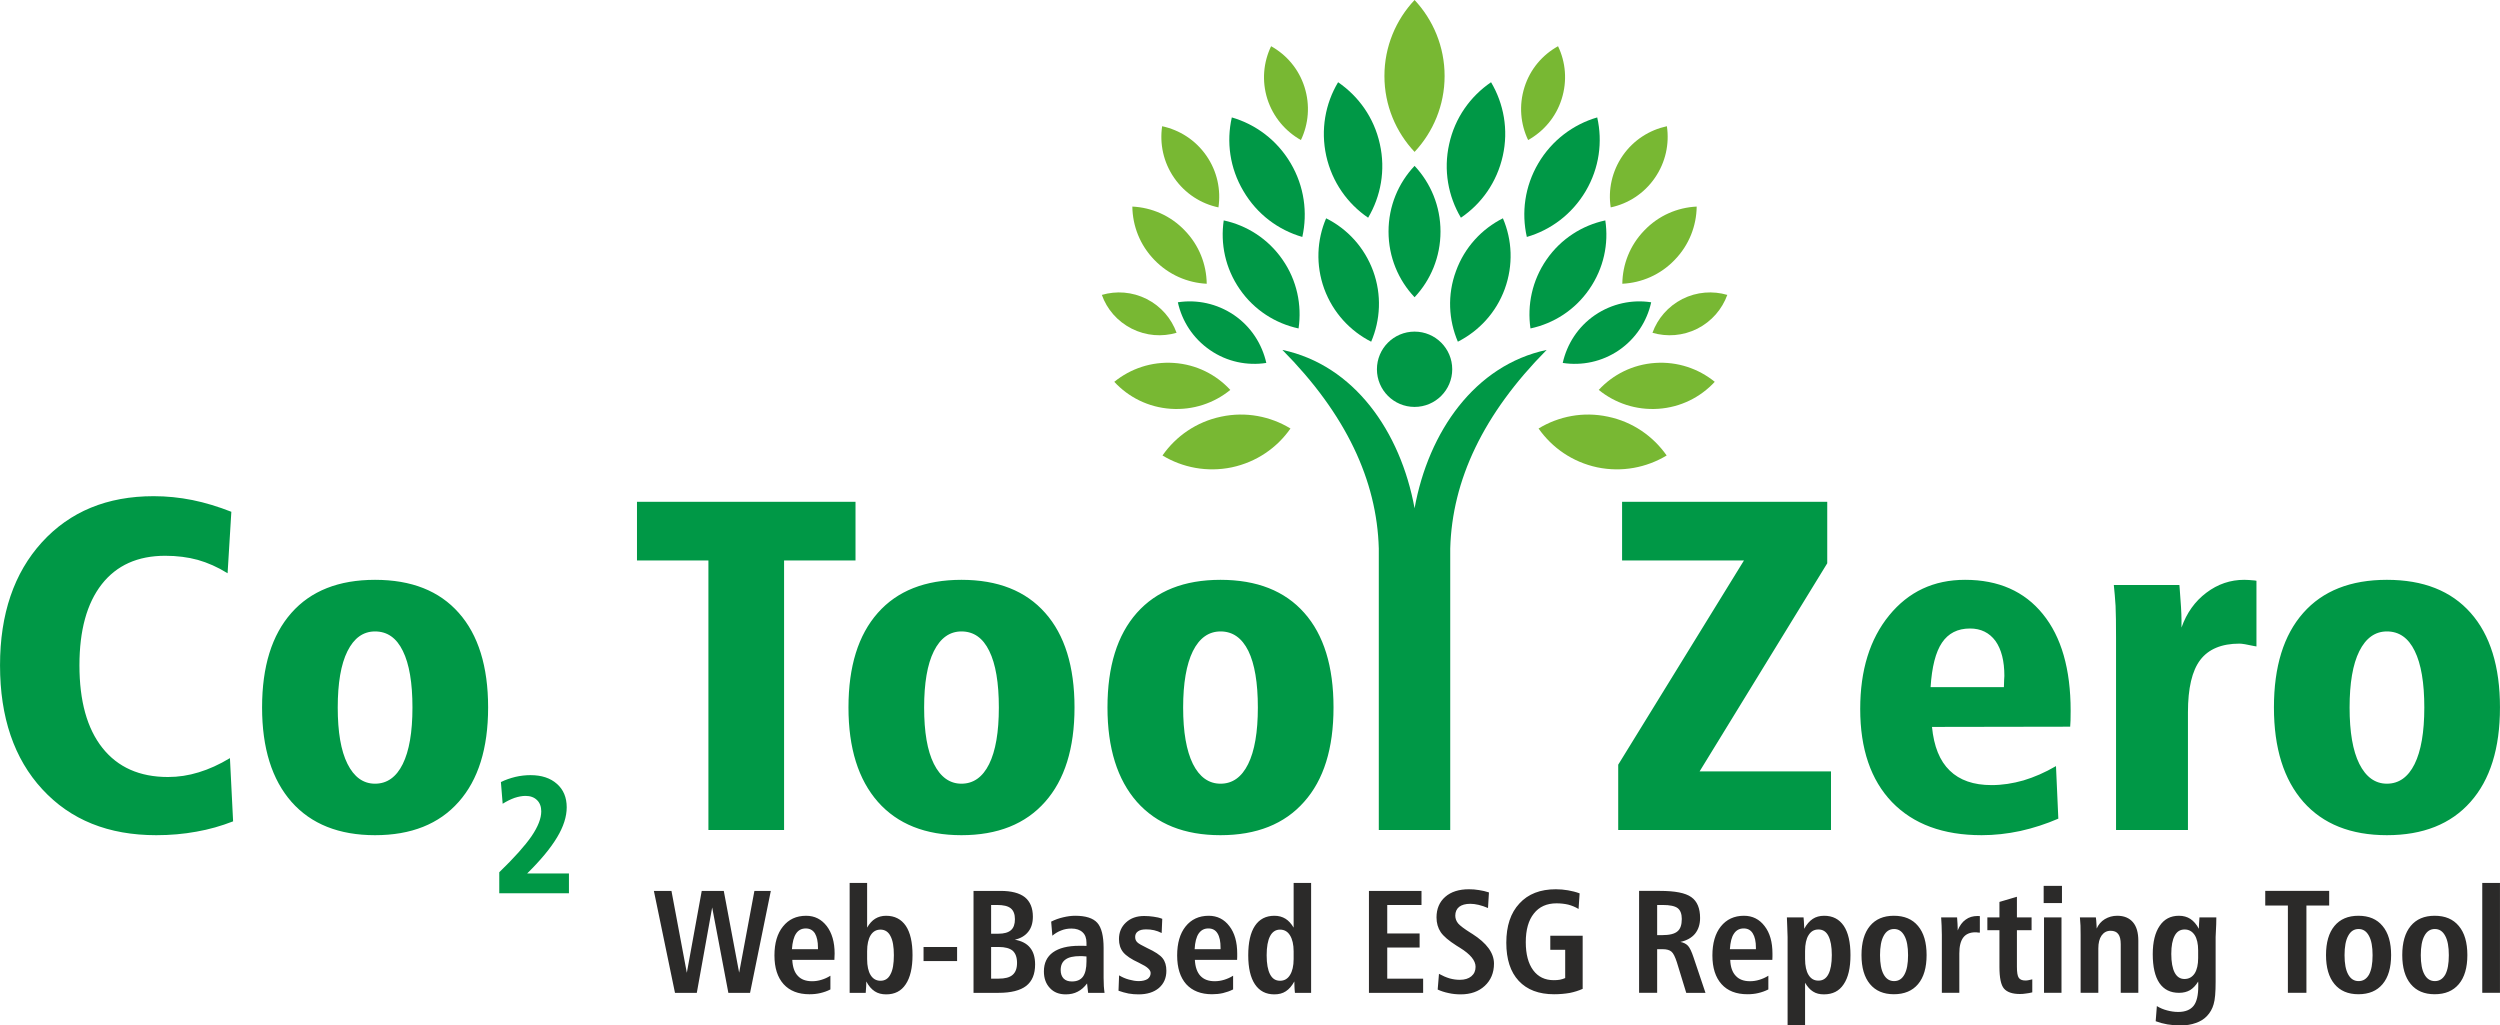 <?xml version="1.0" encoding="UTF-8"?>
<!DOCTYPE svg PUBLIC "-//W3C//DTD SVG 1.1//EN" "http://www.w3.org/Graphics/SVG/1.1/DTD/svg11.dtd">
<!-- Creator: CorelDRAW X7 -->
<svg xmlns="http://www.w3.org/2000/svg" xml:space="preserve" width="213.117mm" height="87.417mm" version="1.1" style="shape-rendering:geometricPrecision; text-rendering:geometricPrecision; image-rendering:optimizeQuality; fill-rule:evenodd; clip-rule:evenodd"
viewBox="0 0 21312 8742"
 xmlns:xlink="http://www.w3.org/1999/xlink">
 <defs>
  <style type="text/css">
   <![CDATA[
    .fil3 {fill:#2B2A29}
    .fil2 {fill:#78B833}
    .fil0 {fill:#009846}
    .fil1 {fill:#009846;fill-rule:nonzero}
   ]]>
  </style>
 </defs>
 <g id="Layer_x0020_1">
  <path class="fil0" d="M1972 4363l-32 524c-85,-53 -170,-90 -254,-114 -84,-23 -177,-35 -278,-35 -234,0 -414,81 -541,243 -127,163 -190,393 -190,691 0,304 65,539 196,704 131,165 317,248 559,248 88,0 175,-13 262,-40 86,-26 175,-66 266,-121l27 539c-100,39 -204,69 -313,88 -109,20 -223,30 -342,30 -408,0 -731,-130 -972,-392 -240,-260 -360,-613 -360,-1056 0,-437 119,-787 357,-1049 239,-262 556,-393 953,-393 110,0 220,11 330,33 109,22 220,56 332,100zm11213 -1380c-543,548 -806,1113 -822,1693l0 2400 -609 0 0 -2400 0 0c-16,-580 -279,-1145 -822,-1693 612,130 1007,695 1127,1350 119,-655 515,-1220 1126,-1350zm-9988 2400c-101,0 -179,56 -235,168 -56,112 -83,273 -83,481 0,208 27,368 83,480 56,112 134,169 235,169 102,0 181,-56 236,-167 55,-111 83,-272 83,-482 0,-211 -27,-372 -82,-483 -54,-111 -133,-166 -237,-166zm0 -440c310,0 548,94 714,282 166,187 250,456 250,806 0,349 -84,617 -251,805 -167,189 -405,284 -713,284 -307,0 -545,-95 -712,-284 -167,-190 -251,-458 -251,-805 0,-349 83,-617 250,-806 166,-188 404,-282 713,-282zm2233 -665l586 0 1277 0 0 500 -609 0 0 2298 -645 0 0 -2298 -609 0 0 -500zm2766 1105c-100,0 -179,56 -235,168 -56,112 -83,273 -83,481 0,208 27,368 83,480 56,112 135,169 235,169 102,0 181,-56 236,-167 55,-111 83,-272 83,-482 0,-211 -27,-372 -82,-483 -54,-111 -133,-166 -237,-166zm0 -440c310,0 548,94 714,282 166,187 250,456 250,806 0,349 -84,617 -251,805 -167,189 -405,284 -713,284 -307,0 -545,-95 -712,-284 -167,-190 -251,-458 -251,-805 0,-349 83,-617 250,-806 166,-188 404,-282 713,-282zm2209 440c-101,0 -180,56 -236,168 -55,112 -83,273 -83,481 0,208 28,368 83,480 56,112 135,169 236,169 102,0 180,-56 235,-167 55,-111 83,-272 83,-482 0,-211 -27,-372 -81,-483 -55,-111 -134,-166 -237,-166zm-1 -440c310,0 549,94 715,282 166,187 249,456 249,806 0,349 -83,617 -251,805 -167,189 -405,284 -713,284 -307,0 -544,-95 -712,-284 -167,-190 -251,-458 -251,-805 0,-349 83,-617 250,-806 167,-188 405,-282 713,-282zm3424 -665l1749 0 0 524 -1088 1774 1120 0 0 500 -1814 0 0 -557 1072 -1741 -1039 0 0 -500zm2642 1919c16,166 66,290 151,372 85,83 204,124 357,124 90,0 181,-14 272,-40 90,-27 183,-67 277,-122l20 448c-104,45 -211,80 -323,105 -112,24 -222,36 -331,36 -328,0 -582,-94 -764,-282 -181,-189 -271,-454 -271,-794 0,-330 82,-596 247,-798 165,-202 380,-303 647,-303 285,0 506,98 663,292 158,194 237,469 237,824 0,37 0,65 -1,83 -1,18 -2,36 -3,53l-1178 2zm613 -339c0,-21 1,-41 2,-62 2,-20 2,-31 2,-33 0,-128 -25,-227 -76,-299 -52,-70 -124,-106 -217,-106 -106,0 -185,41 -239,121 -54,80 -86,206 -97,379l625 0zm2153 -907l0 560c-4,0 -12,-2 -23,-4 -59,-13 -100,-20 -122,-20 -152,0 -264,47 -334,139 -70,92 -105,241 -105,446l0 1004 -613 0 0 -1636c0,-121 -1,-213 -4,-275 -4,-63 -9,-122 -15,-178l559 0c1,6 2,13 2,22 10,126 16,218 16,277l0 64c44,-125 115,-224 212,-297 98,-74 205,-110 323,-110 22,0 54,2 94,6 4,2 8,2 10,2zm1112 432c-100,0 -179,56 -235,168 -56,112 -83,273 -83,481 0,208 27,368 83,480 56,112 135,169 235,169 102,0 181,-56 236,-167 55,-111 83,-272 83,-482 0,-211 -27,-372 -82,-483 -54,-111 -133,-166 -237,-166zm0 -440c310,0 548,94 714,282 166,187 250,456 250,806 0,349 -84,617 -251,805 -167,189 -405,284 -713,284 -307,0 -545,-95 -712,-284 -167,-190 -251,-458 -251,-805 0,-349 83,-617 250,-806 166,-188 404,-282 713,-282z"/>
  <path class="fil1" d="M4494 7446l356 0 0 169 -594 0 0 -179c128,-124 220,-227 275,-307 55,-81 83,-152 83,-212 0,-40 -12,-73 -36,-96 -24,-24 -57,-36 -98,-36 -29,0 -60,6 -94,17 -33,12 -66,28 -101,50l-15 -185c38,-19 79,-33 123,-44 43,-10 87,-15 129,-15 95,0 170,25 225,74 56,49 84,116 84,200 0,79 -27,165 -82,256 -55,92 -140,195 -255,308z"/>
  <g id="_2682721341648">
   <path class="fil0" d="M12812 1861c79,184 90,398 16,602 -74,203 -221,359 -400,450 -79,-185 -91,-399 -16,-602 74,-204 221,-360 400,-450z"/>
   <path class="fil0" d="M13616 1001c47,207 18,431 -98,628 -117,198 -299,332 -502,391 -47,-207 -18,-431 98,-628 116,-197 299,-332 502,-391z"/>
   <path class="fil0" d="M12711 701c108,182 150,405 100,628 -50,224 -181,408 -357,527 -108,-182 -150,-405 -100,-628 49,-224 181,-407 357,-527z"/>
   <path class="fil2" d="M13282 394c65,135 80,295 31,450 -49,155 -154,276 -286,350 -65,-136 -80,-296 -31,-451 49,-155 154,-276 286,-349z"/>
   <path class="fil0" d="M13685 1879c30,199 -13,408 -137,587 -123,178 -304,292 -501,334 -29,-199 14,-409 137,-587 123,-178 305,-292 501,-334z"/>
   <path class="fil2" d="M14210 1076c22,149 -10,307 -103,441 -92,134 -229,220 -376,251 -23,-149 10,-307 102,-441 93,-134 229,-219 377,-251z"/>
   <path class="fil2" d="M14464 1761c-2,164 -64,327 -187,454 -122,128 -283,196 -447,204 2,-164 64,-327 187,-454 122,-128 283,-196 447,-204z"/>
   <path class="fil0" d="M14076 2577c-35,160 -129,308 -274,408 -146,100 -318,134 -480,109 36,-160 129,-308 275,-408 146,-99 318,-134 479,-109z"/>
   <path class="fil2" d="M14725 2514c-44,121 -132,225 -255,288 -124,62 -260,71 -383,35 44,-121 132,-225 255,-288 123,-62 260,-71 383,-35z"/>
   <path class="fil2" d="M14208 3883c-171,103 -380,145 -592,101 -211,-45 -385,-167 -500,-331 171,-104 380,-146 591,-101 212,44 386,167 501,331z"/>
   <path class="fil2" d="M14618 3255c-121,131 -290,217 -481,230 -191,13 -370,-49 -508,-161 121,-131 290,-217 481,-230 191,-13 370,49 508,161z"/>
   <path class="fil0" d="M12059 1414c-138,146 -222,343 -222,560 0,217 84,414 222,560 137,-146 221,-343 221,-560 0,-217 -84,-414 -221,-560z"/>
   <path class="fil2" d="M12059 0c-159,169 -257,397 -257,648 0,250 98,478 257,647 158,-169 256,-397 256,-647 0,-251 -98,-479 -256,-648z"/>
   <path class="fil0" d="M11305 1861c-79,184 -90,398 -16,602 75,203 221,359 400,450 79,-185 91,-399 17,-602 -75,-204 -221,-360 -401,-450z"/>
   <path class="fil0" d="M10501 1001c-47,207 -18,431 99,628 116,198 298,332 502,391 46,-207 17,-431 -99,-628 -116,-197 -298,-332 -502,-391z"/>
   <path class="fil0" d="M11407 701c-109,182 -150,405 -101,628 50,224 182,408 357,527 108,-182 150,-405 100,-628 -49,-224 -181,-407 -356,-527z"/>
   <path class="fil2" d="M10836 394c-65,135 -81,295 -32,450 50,155 155,276 286,350 65,-136 80,-296 31,-451 -49,-155 -154,-276 -285,-349z"/>
   <path class="fil0" d="M10432 1879c-29,199 13,408 137,587 123,178 305,292 501,334 29,-199 -13,-409 -137,-587 -123,-178 -305,-292 -501,-334z"/>
   <path class="fil2" d="M9907 1076c-22,149 10,307 103,441 93,134 229,220 377,251 22,-149 -10,-307 -103,-441 -93,-134 -229,-219 -377,-251z"/>
   <path class="fil2" d="M9653 1761c2,164 64,327 187,454 123,128 284,196 447,204 -2,-164 -64,-327 -187,-454 -122,-128 -283,-196 -447,-204z"/>
   <path class="fil0" d="M10041 2577c35,160 129,308 275,408 145,100 317,134 479,109 -36,-160 -129,-308 -275,-408 -146,-99 -317,-134 -479,-109z"/>
   <path class="fil2" d="M9393 2514c43,121 131,225 255,288 123,62 259,71 382,35 -44,-121 -131,-225 -255,-288 -123,-62 -259,-71 -382,-35z"/>
   <path class="fil2" d="M9910 3883c170,103 380,145 591,101 211,-45 386,-167 500,-331 -171,-104 -380,-146 -591,-101 -211,44 -386,167 -500,331z"/>
   <path class="fil2" d="M9499 3255c121,131 290,217 481,230 192,13 371,-49 508,-161 -121,-131 -289,-217 -481,-230 -191,-13 -370,49 -508,161z"/>
   <circle class="fil0" cx="12059" cy="3148" r="321"/>
  </g>
  <path class="fil3" d="M5574 7595l150 0 131 698 127 -698 188 0 131 697 130 -697 140 0 -177 869 -185 0 -138 -728 -131 728 -186 0 -180 -869zm1539 588l-359 0c3,60 18,106 47,136 28,31 69,46 122,46 27,0 53,-4 79,-12 27,-8 52,-19 77,-35l0 117c-27,14 -56,24 -86,31 -29,7 -60,10 -93,10 -95,0 -168,-29 -220,-86 -52,-58 -78,-139 -78,-245 0,-104 24,-187 73,-247 48,-60 113,-91 197,-91 73,0 131,30 176,88 44,58 67,136 67,234 0,8 0,17 -1,26 0,10 0,19 -1,28zm-140 -91l0 -12c0,-54 -9,-94 -26,-123 -18,-28 -44,-42 -78,-42 -36,0 -64,15 -83,44 -19,28 -31,73 -35,133l222 0zm419 84c0,59 10,105 30,137 20,32 48,48 84,48 38,0 67,-18 85,-55 20,-36 29,-90 29,-163 0,-72 -9,-126 -29,-163 -18,-36 -47,-55 -85,-55 -36,0 -64,16 -84,48 -20,33 -30,78 -30,137l0 66zm-149 -649l149 0 0 381c20,-35 43,-60 69,-76 26,-16 56,-25 93,-25 73,0 129,29 168,86 38,57 57,140 57,249 0,108 -19,191 -58,249 -38,58 -94,86 -166,86 -38,0 -71,-8 -98,-26 -28,-18 -52,-46 -72,-84 0,12 0,25 -1,39 -1,14 -2,33 -4,58l-137 0 0 -937zm630 546l286 0 0 120 -286 0 0 -120zm576 0l0 270 63 0c55,0 95,-10 120,-32 25,-21 38,-55 38,-102 0,-48 -13,-82 -37,-104 -25,-21 -65,-32 -121,-32l-63 0zm0 -358l0 245 61 0c49,0 85,-10 108,-30 23,-20 34,-51 34,-94 0,-42 -12,-73 -35,-92 -24,-20 -63,-29 -118,-29l-50 0zm-150 -120l231 0c92,0 161,18 207,54 45,37 68,92 68,166 0,52 -13,96 -40,129 -27,34 -65,56 -114,67 58,10 102,33 130,68 29,35 43,83 43,143 0,82 -25,143 -76,183 -51,39 -129,59 -236,59l-213 0 0 -869zm963 559c-3,0 -7,0 -12,-1 -17,-2 -31,-2 -42,-2 -56,0 -98,9 -125,29 -28,20 -41,50 -41,90 0,30 8,54 25,72 17,17 40,25 71,25 43,0 74,-14 94,-41 20,-28 30,-71 30,-130l0 -42zm146 -71l0 253c0,27 1,50 2,71 2,20 3,39 6,57l-140 0 -9 -80c-23,31 -50,55 -80,70 -30,16 -64,23 -102,23 -56,0 -101,-17 -135,-54 -34,-36 -51,-83 -51,-142 0,-71 26,-125 77,-162 52,-37 126,-56 225,-56 12,0 23,0 33,0 9,0 19,1 28,1l0 -27c0,-39 -11,-69 -33,-89 -22,-21 -54,-32 -95,-32 -31,0 -60,5 -87,16 -27,10 -52,25 -76,45l-10 -120c34,-17 68,-29 103,-37 34,-8 68,-13 101,-13 90,0 153,20 189,60 36,40 54,112 54,216zm500 -250l-5 121c-22,-11 -43,-19 -65,-24 -22,-5 -44,-7 -67,-7 -30,0 -54,5 -70,17 -16,11 -24,27 -24,47 0,18 5,33 17,45 11,12 40,28 85,50 67,31 111,60 132,87 22,28 32,63 32,107 0,61 -21,110 -64,147 -43,36 -100,54 -173,54 -28,0 -56,-2 -85,-7 -30,-6 -58,-14 -86,-24l5 -131c27,16 54,28 84,36 29,8 57,13 84,13 32,0 57,-7 75,-18 17,-13 26,-29 26,-51 0,-27 -30,-54 -90,-82l-9 -5c-66,-30 -110,-60 -135,-90 -24,-30 -36,-67 -36,-112 0,-58 20,-105 60,-142 40,-37 91,-55 155,-55 28,0 54,2 80,6 26,3 51,9 74,18zm638 350l-360 0c3,60 19,106 47,136 29,31 69,46 122,46 27,0 53,-4 80,-12 26,-8 52,-19 77,-35l0 117c-28,14 -57,24 -86,31 -30,7 -61,10 -94,10 -94,0 -168,-29 -220,-86 -51,-58 -77,-139 -77,-245 0,-104 24,-187 72,-247 48,-60 114,-91 197,-91 73,0 132,30 176,88 45,58 67,136 67,234 0,8 0,17 0,26 -1,10 -1,19 -1,28zm-141 -91l0 -12c0,-54 -8,-94 -26,-123 -17,-28 -43,-42 -78,-42 -36,0 -63,15 -83,44 -19,28 -31,73 -34,133l221 0zm623 18c0,-58 -11,-104 -31,-136 -20,-33 -49,-49 -85,-49 -37,0 -66,19 -85,56 -19,36 -29,91 -29,162 0,73 10,127 29,163 19,37 47,55 85,55 36,0 65,-16 85,-49 20,-32 31,-77 31,-136l0 -66zm0 -583l149 0 0 937 -138 0c-2,-23 -4,-41 -4,-55 -1,-14 -1,-28 -1,-42 -21,38 -45,66 -73,84 -27,18 -60,26 -98,26 -71,0 -126,-28 -165,-86 -38,-57 -57,-140 -57,-247 0,-110 19,-194 57,-251 38,-57 93,-86 166,-86 37,0 68,9 94,25 26,16 49,41 70,76l0 -381zm642 68l448 0 0 120 -292 0 0 243 276 0 0 120 -276 0 0 265 306 0 0 121 -462 0 0 -869zm1023 13l-8 133c-28,-12 -55,-21 -80,-27 -26,-6 -49,-9 -71,-9 -41,0 -73,9 -95,26 -22,18 -33,43 -33,75 0,24 8,46 24,66 16,19 53,47 109,82l13 8c122,78 184,162 184,253 0,78 -27,142 -79,190 -52,48 -120,72 -204,72 -35,0 -70,-3 -104,-11 -34,-7 -65,-17 -93,-30l11 -134c31,17 61,30 91,39 29,8 58,12 87,12 41,0 74,-10 98,-30 24,-20 36,-47 36,-81 0,-53 -44,-107 -133,-162 -13,-8 -23,-14 -29,-18 -66,-42 -111,-80 -135,-115 -24,-36 -36,-78 -36,-126 0,-73 25,-132 74,-175 50,-44 118,-65 203,-65 28,0 56,2 85,7 29,4 57,11 85,20zm773 8l-9 133c-28,-17 -58,-29 -88,-37 -30,-7 -64,-11 -100,-11 -83,0 -148,29 -193,87 -46,57 -69,139 -69,244 0,102 21,182 63,239 42,57 101,85 175,85 20,0 38,-1 53,-4 16,-3 31,-8 45,-14l0 -241 -127 0 0 -120 276 0 0 453c-33,15 -71,27 -111,35 -41,7 -85,11 -133,11 -130,0 -230,-38 -301,-114 -71,-76 -106,-185 -106,-325 0,-143 37,-255 112,-335 74,-81 178,-121 310,-121 35,0 70,3 104,9 34,6 67,14 99,26zm661 99l0 257 44 0c62,0 105,-11 129,-32 25,-20 37,-56 37,-106 0,-43 -12,-74 -35,-92 -24,-18 -67,-27 -127,-27l-48 0zm-154 -120l178 0c128,0 217,17 267,53 50,35 75,95 75,178 0,55 -15,99 -43,134 -28,34 -70,58 -125,70 27,5 49,16 65,33 16,18 31,50 47,98l102 303 -164 0 -80 -261c-15,-46 -30,-77 -46,-90 -16,-14 -41,-21 -74,-21l-48 0 0 372 -154 0 0 -869zm1136 588l-359 0c2,60 18,106 47,136 28,31 69,46 121,46 27,0 54,-4 80,-12 26,-8 52,-19 77,-35l0 117c-28,14 -56,24 -86,31 -29,7 -60,10 -93,10 -95,0 -169,-29 -220,-86 -52,-58 -78,-139 -78,-245 0,-104 24,-187 72,-247 48,-60 114,-91 197,-91 73,0 132,30 176,88 45,58 67,136 67,234 0,8 0,17 0,26 0,10 -1,19 -1,28zm-140 -91l0 -12c0,-54 -9,-94 -27,-123 -17,-28 -43,-42 -77,-42 -36,0 -64,15 -83,44 -20,28 -31,73 -35,133l222 0zm419 286l0 361 -149 0 0 -751c0,-6 -1,-36 -3,-88 -1,-33 -2,-59 -3,-79l142 0c2,23 4,42 4,56 1,15 2,29 2,41 20,-38 45,-66 72,-84 27,-18 60,-27 98,-27 73,0 128,29 167,86 38,57 57,140 57,249 0,109 -19,192 -58,249 -38,58 -94,86 -168,86 -36,0 -67,-7 -93,-24 -26,-16 -48,-41 -68,-75zm0 -203c0,59 10,105 30,137 20,32 47,48 84,48 38,0 66,-18 85,-55 19,-36 29,-91 29,-163 0,-72 -10,-126 -29,-163 -19,-37 -47,-55 -85,-55 -37,0 -64,16 -84,48 -20,31 -30,77 -30,136l0 67zm759 -255c-39,0 -68,19 -89,58 -21,38 -31,94 -31,165 0,71 10,126 31,164 21,38 50,57 89,57 39,0 68,-19 88,-56 21,-38 31,-92 31,-165 0,-72 -10,-127 -31,-165 -21,-39 -50,-58 -88,-58zm-2 -113c89,0 158,29 206,87 49,58 73,141 73,248 0,107 -24,190 -73,248 -48,57 -117,86 -206,86 -88,0 -156,-29 -204,-87 -48,-58 -72,-140 -72,-247 0,-107 24,-190 72,-248 48,-58 116,-87 204,-87zm733 3l0 141c-2,0 -7,0 -16,-1 -9,-2 -16,-2 -22,-2 -46,0 -81,15 -103,44 -23,30 -34,75 -34,136l0 336 -149 0 0 -494c0,-29 -1,-55 -2,-79 -1,-24 -2,-48 -4,-70l136 0 0 3c3,40 5,69 5,89l0 19c17,-41 39,-72 68,-92 28,-21 62,-31 102,-31 0,0 1,0 1,0 6,1 13,1 18,1zm316 -165l0 176 125 0 0 109 -125 0 0 312c0,48 5,79 16,94 10,15 29,23 56,23 10,0 19,-1 28,-3 10,-2 20,-4 31,-7l0 111c-19,5 -37,8 -55,10 -17,3 -34,4 -51,4 -64,0 -109,-16 -135,-46 -26,-30 -39,-92 -39,-185l0 -313 -103 0 0 -109 103 0 0 -132 149 -44zm231 176l149 0 0 643 -149 0 0 -643zm-3 -269l156 0 0 147 -156 0 0 -147zm807 468l0 444 -150 0 0 -414c0,-40 -7,-69 -21,-87 -14,-19 -36,-28 -66,-28 -32,0 -57,14 -76,40 -19,27 -28,64 -28,111l0 3 0 375 -151 0 0 -494c0,-29 0,-55 -1,-79 -1,-25 -3,-48 -5,-70l136 0c1,5 2,14 3,26 2,31 4,54 4,69 15,-34 38,-61 69,-80 32,-19 67,-29 106,-29 59,0 103,19 134,55 31,36 46,89 46,158zm510 83c0,-57 -10,-101 -30,-132 -21,-31 -49,-47 -85,-47 -38,0 -66,17 -85,53 -19,35 -29,86 -29,155 0,70 10,124 29,160 19,36 47,54 83,54 38,0 66,-16 87,-47 20,-31 30,-75 30,-132l0 -64zm6 -185c0,-21 2,-52 5,-93l0 -4 144 0c0,15 -1,34 -1,58 -3,63 -5,99 -5,109l0 381c0,89 -5,153 -17,192 -11,39 -30,73 -58,102 -25,26 -56,45 -94,58 -38,14 -81,21 -130,21 -40,0 -77,-3 -112,-9 -35,-6 -68,-15 -100,-27l10 -129c28,17 57,29 88,37 30,8 61,13 94,13 60,0 104,-18 131,-52 27,-34 40,-90 40,-167 0,-11 0,-19 0,-24 0,-6 -1,-11 -1,-16 -20,33 -43,57 -69,73 -26,15 -57,23 -94,23 -74,0 -129,-28 -167,-83 -38,-56 -57,-138 -57,-247 0,-104 20,-184 59,-241 38,-57 93,-86 164,-86 38,0 70,9 98,27 27,18 52,46 72,84zm566 -323l545 0 0 125 -194 0 0 744 -158 0 0 -744 -193 0 0 -125zm796 325c-39,0 -68,19 -89,58 -21,38 -31,94 -31,165 0,71 10,126 31,164 21,38 50,57 89,57 39,0 68,-19 89,-56 20,-38 30,-92 30,-165 0,-72 -10,-127 -31,-165 -21,-39 -50,-58 -88,-58zm-2 -113c90,0 158,29 206,87 49,58 73,141 73,248 0,107 -24,190 -73,248 -48,57 -116,86 -206,86 -88,0 -156,-29 -204,-87 -48,-58 -72,-140 -72,-247 0,-107 24,-190 72,-248 48,-58 116,-87 204,-87zm652 113c-39,0 -68,19 -89,58 -21,38 -31,94 -31,165 0,71 10,126 31,164 21,38 50,57 89,57 39,0 68,-19 89,-56 20,-38 30,-92 30,-165 0,-72 -10,-127 -31,-165 -21,-39 -50,-58 -88,-58zm-2 -113c90,0 158,29 206,87 49,58 73,141 73,248 0,107 -24,190 -73,248 -48,57 -116,86 -206,86 -88,0 -156,-29 -204,-87 -48,-58 -72,-140 -72,-247 0,-107 24,-190 72,-248 48,-58 116,-87 204,-87zm406 -280l151 0 0 937 -151 0 0 -937z"/>
 </g>
</svg>
